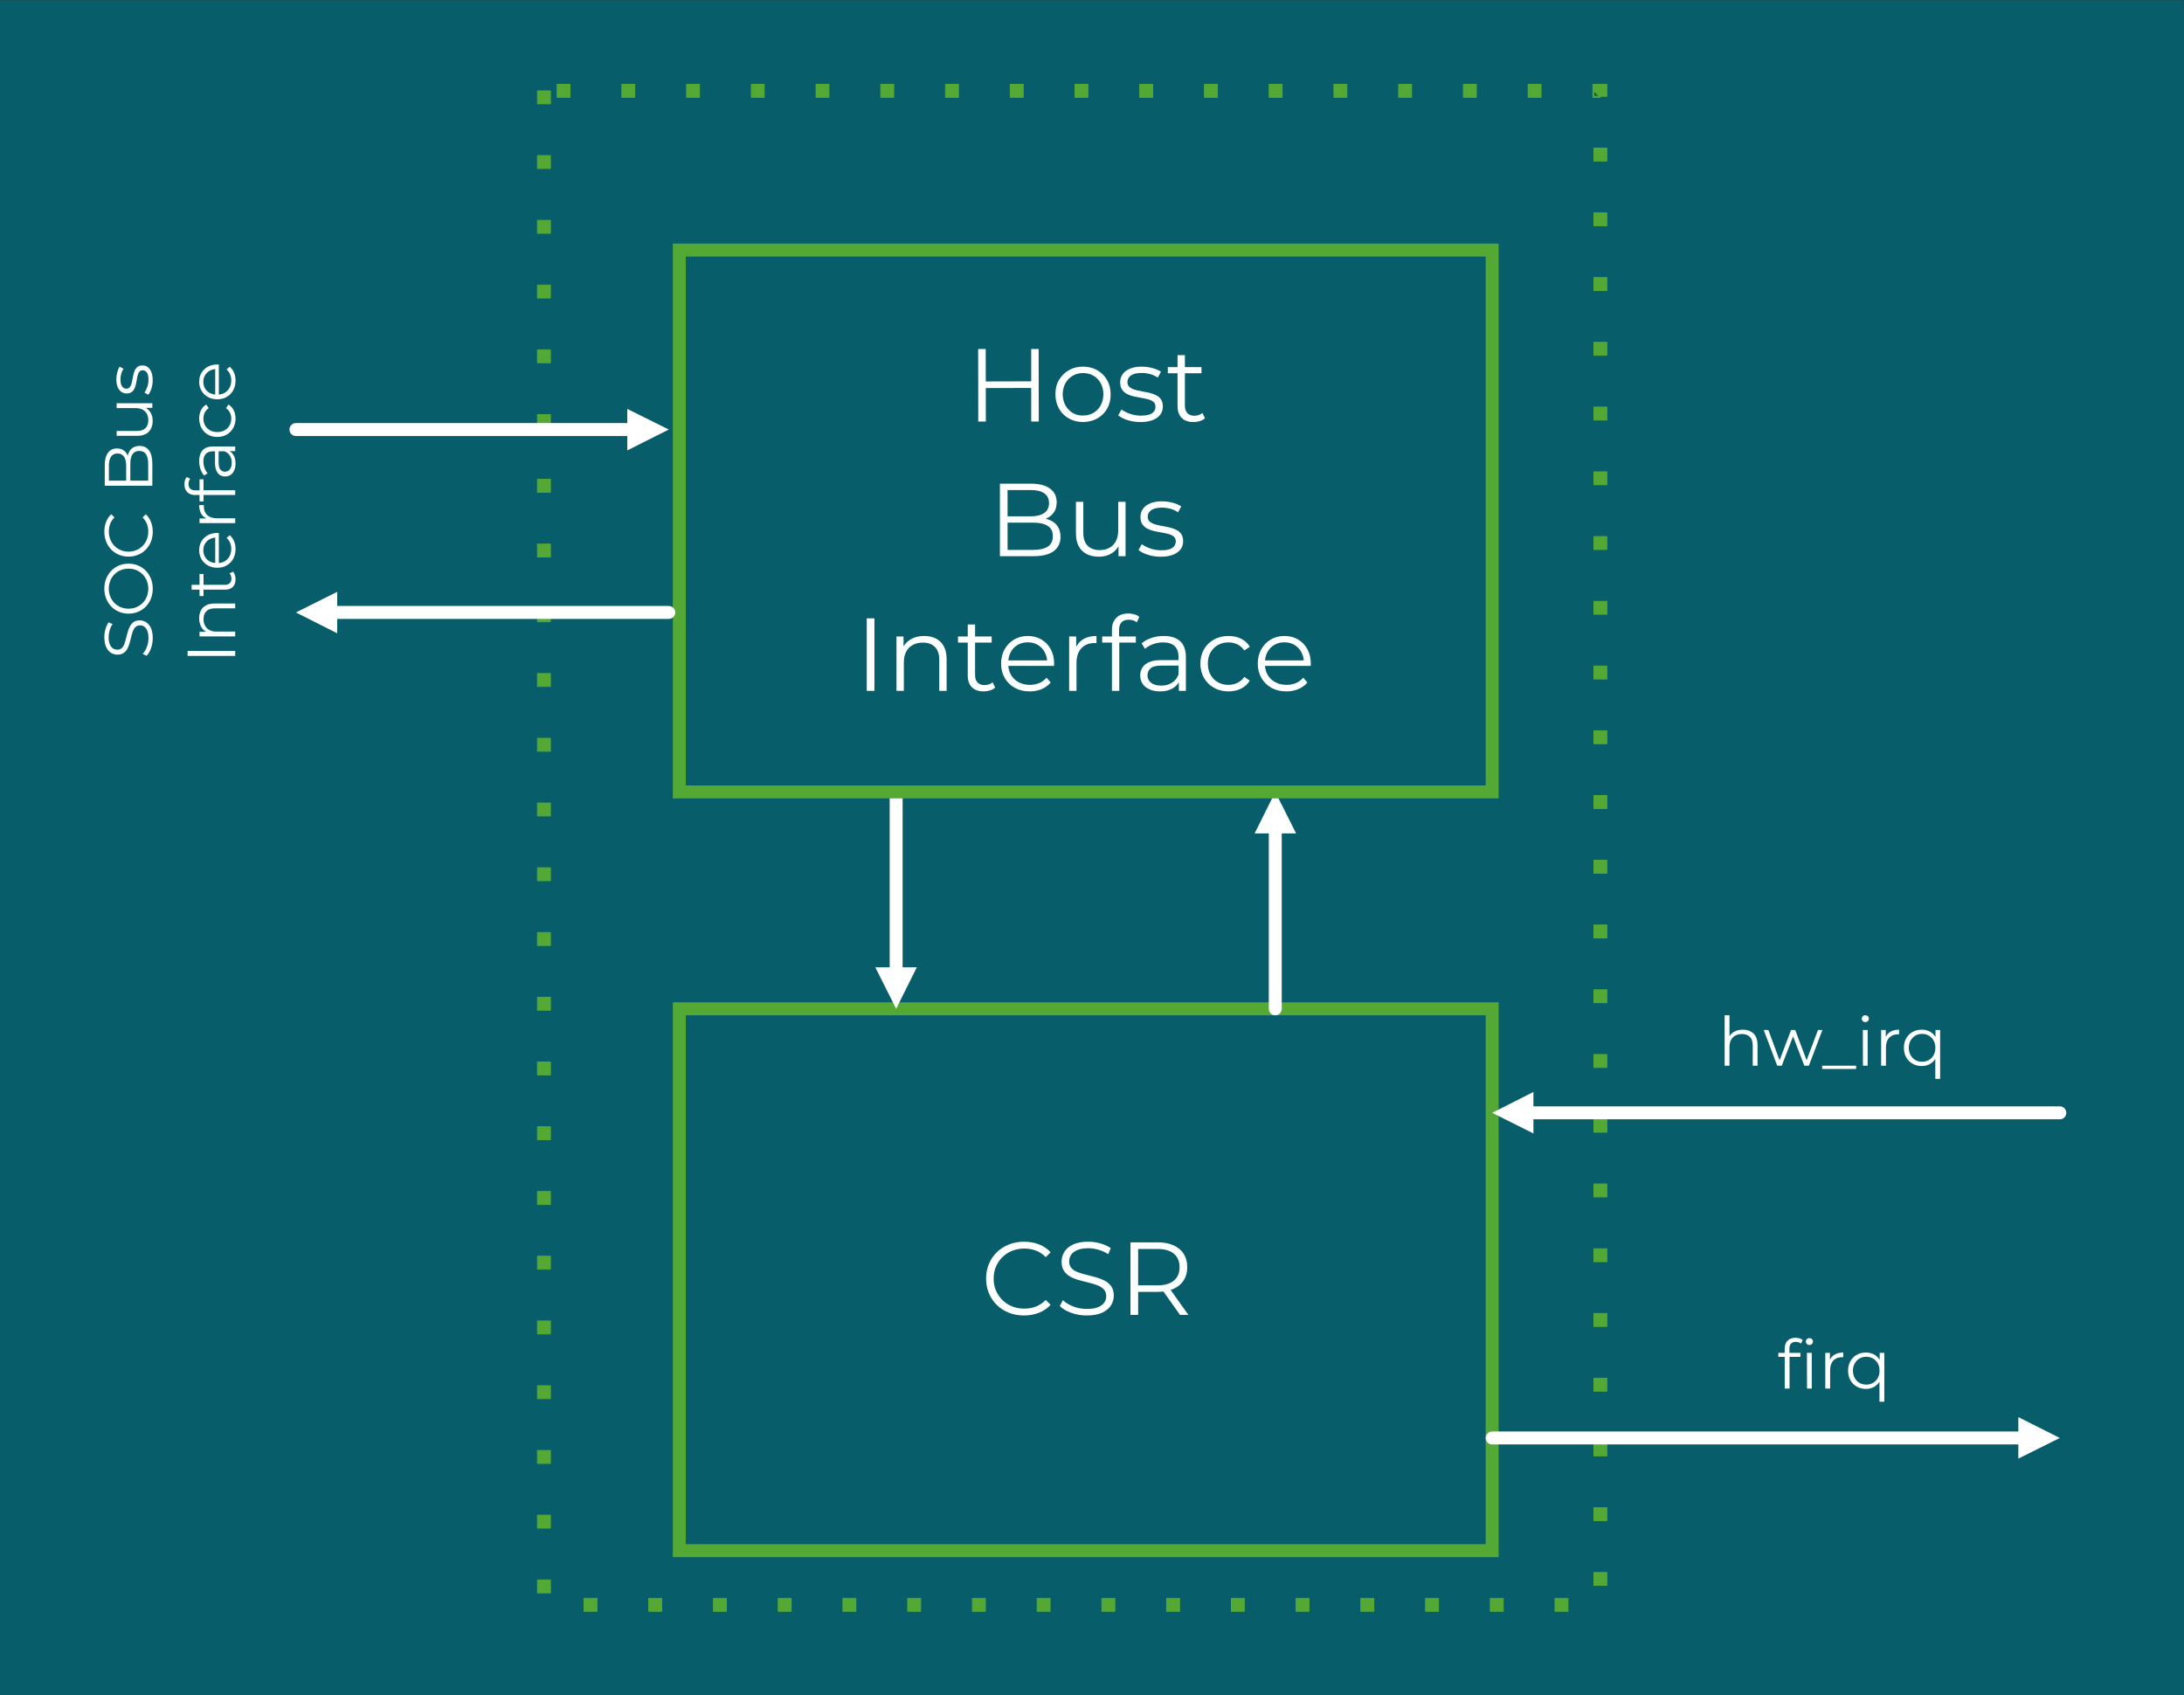 <?xml version="1.0" encoding="UTF-8"?> <svg xmlns="http://www.w3.org/2000/svg" xmlns:xlink="http://www.w3.org/1999/xlink" xmlns:xodm="http://www.corel.com/coreldraw/odm/2003" xml:space="preserve" width="7.333in" height="5.691in" version="1.1" style="shape-rendering:geometricPrecision; text-rendering:geometricPrecision; image-rendering:optimizeQuality; fill-rule:evenodd; clip-rule:evenodd" viewBox="0 0 7333 5691"><rect x="0" y="0" width="7333" height="5691" fill="#333333" stroke="none"/> <defs> <style type="text/css"> .str0 {stroke:#54A935;stroke-width:3;stroke-linejoin:round;stroke-miterlimit:2.613} .str2 {stroke:white;stroke-width:43.47;stroke-linecap:round;stroke-linejoin:round;stroke-miterlimit:2.613} .str1 {stroke:#54A935;stroke-width:43.47;stroke-linecap:square;stroke-miterlimit:2.613} .fil2 {fill:none} .fil0 {fill:#075D69} .fil1 {fill:#54A935} .fil4 {fill:white} .fil3 {fill:#FEFFFF;fill-rule:nonzero} </style> </defs> <g id="Layer_x0020_1">  <g id="INTC.emf"> <polygon class="fil0" points="-0.17,0.68 -0.17,5692.17 7332.41,5692.17 7332.41,0.68 "></polygon> <path class="fil1 str0" d="M1848.09 304.98l0 43.47 -43.47 0 0 -43.47 43.47 0zm0 217.36l0 43.47 -43.47 0 0 -43.47 43.47 0zm0 217.36l0 43.47 -43.47 0 0 -43.47 43.47 0zm0 217.36l0 43.47 -43.47 0 0 -43.47 43.47 0zm0 217.36l0 43.47 -43.47 0 0 -43.47 43.47 0zm0 217.36l0 43.47 -43.47 0 0 -43.47 43.47 0zm0 217.36l0 43.47 -43.47 0 0 -43.47 43.47 0zm0 217.36l0 43.47 -43.47 0 0 -43.47 43.47 0zm0 217.36l0 43.47 -43.47 0 0 -43.47 43.47 0zm0 217.36l0 43.47 -43.47 0 0 -43.47 43.47 0zm0 217.36l0 43.47 -43.47 0 0 -43.47 43.47 0zm0 217.36l0 43.47 -43.47 0 0 -43.47 43.47 0zm0 217.36l0 43.47 -43.47 0 0 -43.47 43.47 0zm0 217.36l0 43.47 -43.47 0 0 -43.47 43.47 0zm0 217.36l0 43.47 -43.47 0 0 -43.47 43.47 0zm0 217.36l0 43.47 -43.47 0 0 -43.47 43.47 0zm0 217.36l0 43.47 -43.47 0 0 -43.47 43.47 0zm0 217.36l0 43.47 -43.47 0 0 -43.47 43.47 0zm0 217.36l0 43.47 -43.47 0 0 -43.47 43.47 0zm0 217.36l0 43.47 -43.47 0 0 -43.47 43.47 0zm0 217.36l0 43.47 -43.47 0 0 -43.47 43.47 0zm0 217.36l0 43.47 -43.47 0 0 -43.47 43.47 0zm0 217.36l0 43.47 -43.47 0 0 -43.47 43.47 0zm0 217.36l0 43.47 -43.47 0 0 -43.47 43.47 0zm112.76 61.81l43.47 0 0 43.47 -43.47 0 0 -43.47zm217.36 0l43.47 0 0 43.47 -43.47 0 0 -43.47zm217.36 0l43.47 0 0 43.47 -43.47 0 0 -43.47zm217.36 0l43.47 0 0 43.47 -43.47 0 0 -43.47zm217.36 0l43.47 0 0 43.47 -43.47 0 0 -43.47zm217.36 0l43.47 0 0 43.47 -43.47 0 0 -43.47zm217.36 0l43.47 0 0 43.47 -43.47 0 0 -43.47zm217.36 0l43.47 0 0 43.47 -43.47 0 0 -43.47zm217.36 0l43.47 0 0 43.47 -43.47 0 0 -43.47zm217.36 0l43.47 0 0 43.47 -43.47 0 0 -43.47zm217.36 0l43.47 0 0 43.47 -43.47 0 0 -43.47zm217.36 0l43.47 0 0 43.47 -43.47 0 0 -43.47zm217.36 0l43.47 0 0 43.47 -43.47 0 0 -43.47zm217.36 0l43.47 0 0 43.47 -43.47 0 0 -43.47zm217.36 0l43.47 0 0 43.47 -43.47 0 0 -43.47zm217.36 0l43.47 0 0 43.47 -43.47 0 0 -43.47zm130.42 -43.47l0 -43.47 43.47 0 0 43.47 -43.47 0zm0 -217.36l0 -43.47 43.47 0 0 43.47 -43.47 0zm0 -217.36l0 -43.47 43.47 0 0 43.47 -43.47 0zm0 -217.36l0 -43.47 43.47 0 0 43.47 -43.47 0zm0 -217.36l0 -43.47 43.47 0 0 43.47 -43.47 0zm0 -217.36l0 -43.47 43.47 0 0 43.47 -43.47 0zm0 -217.36l0 -43.47 43.47 0 0 43.47 -43.47 0zm0 -217.36l0 -43.47 43.47 0 0 43.47 -43.47 0zm0 -217.36l0 -43.47 43.47 0 0 43.47 -43.47 0zm0 -217.36l0 -43.47 43.47 0 0 43.47 -43.47 0zm0 -217.36l0 -43.47 43.47 0 0 43.47 -43.47 0zm0 -217.36l0 -43.47 43.47 0 0 43.47 -43.47 0zm0 -217.36l0 -43.47 43.47 0 0 43.47 -43.47 0zm0 -217.36l0 -43.47 43.47 0 0 43.47 -43.47 0zm0 -217.36l0 -43.47 43.47 0 0 43.47 -43.47 0zm0 -217.36l0 -43.47 43.47 0 0 43.47 -43.47 0zm0 -217.36l0 -43.47 43.47 0 0 43.47 -43.47 0zm0 -217.36l0 -43.47 43.47 0 0 43.47 -43.47 0zm0 -217.36l0 -43.47 43.47 0 0 43.47 -43.47 0zm0 -217.36l0 -43.47 43.47 0 0 43.47 -43.47 0zm0 -217.36l0 -43.47 43.47 0 0 43.47 -43.47 0zm0 -217.36l0 -43.47 43.47 0 0 43.47 -43.47 0zm0 -217.36l0 -43.47 43.47 0 0 43.47 -43.47 0zm0 -217.36l0 -18.34 21.74 21.74 -25.13 0 0 -43.47 46.87 0 0 40.08 -43.47 0zm-177.28 3.39l-43.47 0 0 -43.47 43.47 0 0 43.47zm-217.36 0l-43.47 0 0 -43.47 43.47 0 0 43.47zm-217.36 0l-43.47 0 0 -43.47 43.47 0 0 43.47zm-217.36 0l-43.47 0 0 -43.47 43.47 0 0 43.47zm-217.36 0l-43.47 0 0 -43.47 43.47 0 0 43.47zm-217.36 0l-43.47 0 0 -43.47 43.47 0 0 43.47zm-217.36 0l-43.47 0 0 -43.47 43.47 0 0 43.47zm-217.36 0l-43.47 0 0 -43.47 43.47 0 0 43.47zm-217.36 0l-43.47 0 0 -43.47 43.47 0 0 43.47zm-217.36 0l-43.47 0 0 -43.47 43.47 0 0 43.47zm-217.36 0l-43.47 0 0 -43.47 43.47 0 0 43.47zm-217.36 0l-43.47 0 0 -43.47 43.47 0 0 43.47zm-217.36 0l-43.47 0 0 -43.47 43.47 0 0 43.47zm-217.36 0l-43.47 0 0 -43.47 43.47 0 0 43.47zm-217.36 0l-43.47 0 0 -43.47 43.47 0 0 43.47zm-217.36 0l-43.47 0 0 -43.47 43.47 0 0 43.47z"></path> <polygon class="fil2 str1" points="2280.78,5205.82 5010.03,5205.82 5010.03,3386.77 2280.78,3386.77 "></polygon> <path class="fil3" d="M3438.17 4416.28c-18.31,0 -35.24,-3.07 -50.78,-9.22 -15.54,-6.14 -28.98,-14.78 -40.34,-25.91 -11.36,-11.13 -20.23,-24.23 -26.6,-39.3 -6.38,-15.07 -9.57,-31.53 -9.57,-49.38 0,-17.85 3.19,-34.31 9.57,-49.39 6.37,-15.07 15.3,-28.17 26.78,-39.3 11.48,-11.13 24.98,-19.76 40.52,-25.91 15.54,-6.14 32.46,-9.22 50.78,-9.22 17.62,0 34.2,2.96 49.73,8.87 15.54,5.91 28.63,14.78 39.3,26.61l-16.35 16.34c-9.97,-10.2 -20.98,-17.56 -33.04,-22.08 -12.06,-4.52 -25.04,-6.78 -38.95,-6.78 -14.61,0 -28.17,2.49 -40.69,7.48 -12.52,4.98 -23.42,12.06 -32.69,21.21 -9.27,9.16 -16.52,19.82 -21.74,32 -5.22,12.17 -7.82,25.56 -7.82,40.17 0,14.61 2.61,28 7.82,40.17 5.22,12.17 12.46,22.84 21.74,32 9.28,9.16 20.17,16.23 32.69,21.22 12.52,4.98 26.08,7.48 40.69,7.48 13.91,0 26.89,-2.32 38.95,-6.96 12.06,-4.64 23.07,-12.06 33.04,-22.26l16.35 16.35c-10.67,11.82 -23.76,20.75 -39.3,26.78 -15.53,6.03 -32.22,9.04 -50.08,9.04zm210.75 0c-18.09,0 -35.42,-2.96 -51.99,-8.87 -16.58,-5.91 -29.39,-13.5 -38.43,-22.78l10.08 -19.83c8.58,8.35 20.11,15.36 34.61,21.04 14.49,5.68 29.73,8.52 45.73,8.52 15.3,0 27.76,-1.91 37.39,-5.74 9.62,-3.82 16.69,-8.98 21.21,-15.48 4.52,-6.49 6.78,-13.68 6.78,-21.56 0,-9.51 -2.72,-17.16 -8.17,-22.95 -5.45,-5.8 -12.58,-10.38 -21.39,-13.74 -8.81,-3.36 -18.55,-6.31 -29.21,-8.87 -10.67,-2.55 -21.33,-5.28 -32,-8.17 -10.67,-2.9 -20.46,-6.78 -29.39,-11.65 -8.93,-4.87 -16.11,-11.3 -21.56,-19.3 -5.45,-8 -8.17,-18.49 -8.17,-31.47 0,-12.06 3.19,-23.13 9.57,-33.21 6.37,-10.09 16.17,-18.2 29.39,-24.35 13.22,-6.14 30.14,-9.22 50.78,-9.22 13.68,0 27.24,1.91 40.69,5.74 13.45,3.83 25.04,9.1 34.78,15.82l-8.7 20.52c-10.43,-6.96 -21.5,-12.06 -33.21,-15.3 -11.71,-3.24 -23.01,-4.87 -33.91,-4.87 -14.61,0 -26.67,1.97 -36.17,5.91 -9.51,3.94 -16.52,9.22 -21.04,15.83 -4.52,6.61 -6.78,14.08 -6.78,22.43 0,9.51 2.72,17.16 8.17,22.95 5.45,5.8 12.63,10.32 21.56,13.56 8.93,3.25 18.72,6.15 29.39,8.7 10.67,2.55 21.27,5.33 31.82,8.35 10.55,3.01 20.29,6.9 29.22,11.65 8.93,4.75 16.11,11.07 21.56,18.95 5.45,7.88 8.17,18.2 8.17,30.95 0,11.82 -3.24,22.78 -9.74,32.87 -6.49,10.08 -16.41,18.2 -29.74,24.34 -13.33,6.15 -30.43,9.22 -51.3,9.22zm146.76 -2.09l0 -243.44 91.12 0c20.63,0 38.37,3.3 53.21,9.91 14.84,6.61 26.26,16.11 34.26,28.52 8,12.4 12,27.41 12,45.04 0,17.16 -4,31.94 -12,44.34 -8,12.4 -19.42,21.91 -34.26,28.52 -14.84,6.61 -32.57,9.91 -53.21,9.91l-76.86 0 11.48 -11.83 0 89.03 -25.74 0zm166.24 0l-62.6 -88.33 27.82 0 62.94 88.33 -28.17 0zm-140.5 -86.94l-11.48 -12.17 76.16 0c24.35,0 42.83,-5.33 55.47,-16 12.63,-10.67 18.95,-25.62 18.95,-44.86 0,-19.48 -6.32,-34.55 -18.95,-45.21 -12.64,-10.67 -31.13,-16 -55.47,-16l-76.16 0 11.48 -12.17 0 146.41z"></path> <line class="fil2 str2" x1="3008.94" y1="3264.5" x2="3008.94" y2="2658.61"></line> <polygon class="fil4" points="2938.98,3247.52 3008.94,3386.77 3078.22,3247.52 "></polygon> <line class="fil2 str2" x1="4281.87" y1="2780.19" x2="4281.87" y2="3386.77"></line> <polygon class="fil4" points="4351.83,2797.85 4281.87,2658.61 4212.58,2797.85 "></polygon> <line class="fil2 str2" x1="5131.61" y1="3735.91" x2="6916.02" y2="3735.91"></line> <polygon class="fil4" points="5148.6,3805.19 5010.03,3735.91 5148.6,3665.94 "></polygon> <line class="fil2 str2" x1="6794.43" y1="4827.47" x2="5010.03" y2="4827.47"></line> <polygon class="fil4" points="6776.77,4757.51 6916.02,4827.47 6776.77,4896.76 "></polygon> <polygon class="fil2 str1" points="2280.78,2658.61 5010.03,2658.61 5010.03,839.56 2280.78,839.56 "></polygon> <path class="fil3" d="M3462.34 1171.72l25.04 0 0.35 243.44 -25.39 0 0 -243.44zm-152.33 243.44l-25.39 0 -0.35 -243.44 25.39 0 0.35 243.44zm154.76 -112.68l-157.54 0.35 -0.35 -22.26 157.89 -0.35 0 22.26zm171.45 114.42c-17.85,-0.23 -33.74,-4.29 -47.65,-12.17 -13.91,-7.88 -24.87,-18.84 -32.87,-32.87 -8,-14.03 -12,-30.08 -12,-48.17 -0.23,-18.31 3.77,-34.37 12,-48.17 8.23,-13.79 19.24,-24.69 33.04,-32.69 13.8,-8 29.62,-12 47.47,-12 18.08,0 34.08,4 47.99,12 13.91,8 24.87,18.95 32.87,32.87 8,13.91 12,29.91 12,47.99 0.23,18.08 -3.65,34.14 -11.65,48.17 -8,14.03 -19.07,24.98 -33.21,32.87 -14.14,7.88 -30.14,11.94 -47.99,12.17zm0 -21.91c13.22,0 24.93,-2.96 35.13,-8.87 10.2,-5.91 18.26,-14.26 24.17,-25.04 5.91,-10.78 8.98,-23.24 9.22,-37.39 -0.23,-14.37 -3.3,-26.89 -9.22,-37.56 -5.91,-10.67 -13.97,-18.96 -24.17,-24.87 -10.2,-5.91 -21.91,-8.87 -35.13,-8.87 -12.75,0 -24.23,2.96 -34.43,8.87 -10.2,5.91 -18.32,14.2 -24.35,24.87 -6.03,10.67 -9.16,23.19 -9.39,37.56 0.23,14.14 3.36,26.61 9.39,37.39 6.03,10.78 14.09,19.19 24.17,25.21 10.08,6.03 21.62,8.93 34.6,8.7zm192.67 21.91c-15.07,0 -29.33,-2.15 -42.78,-6.44 -13.44,-4.29 -24,-9.68 -31.65,-16.17l11.13 -19.48c7.42,5.57 16.93,10.37 28.52,14.43 11.59,4.06 23.76,6.09 36.52,6.09 17.39,0 29.91,-2.72 37.56,-8.17 7.65,-5.45 11.48,-12.69 11.48,-21.74 0,-6.72 -2.14,-12 -6.43,-15.82 -4.29,-3.83 -9.91,-6.72 -16.87,-8.7 -6.96,-1.97 -14.72,-3.65 -23.3,-5.04 -8.58,-1.39 -17.1,-3.02 -25.56,-4.87 -8.46,-1.85 -16.17,-4.58 -23.13,-8.17 -6.96,-3.59 -12.58,-8.52 -16.87,-14.78 -4.29,-6.26 -6.43,-14.61 -6.43,-25.04 0,-9.97 2.78,-18.9 8.35,-26.78 5.56,-7.88 13.74,-14.09 24.52,-18.61 10.78,-4.52 23.94,-6.78 39.47,-6.78 11.82,0 23.65,1.57 35.47,4.7 11.82,3.13 21.56,7.24 29.21,12.35l-10.78 19.82c-8.11,-5.56 -16.81,-9.56 -26.08,-12 -9.28,-2.43 -18.55,-3.65 -27.82,-3.65 -16.46,0 -28.57,2.84 -36.34,8.52 -7.77,5.68 -11.65,12.93 -11.65,21.74 0,6.96 2.14,12.41 6.43,16.35 4.29,3.94 9.97,7.01 17.04,9.22 7.07,2.2 14.84,4 23.3,5.39 8.46,1.39 16.93,3.07 25.39,5.04 8.46,1.97 16.23,4.64 23.3,8 7.07,3.36 12.75,8.12 17.04,14.26 4.29,6.15 6.43,14.2 6.43,24.17 0,10.67 -2.96,19.88 -8.87,27.65 -5.91,7.77 -14.49,13.8 -25.74,18.08 -11.24,4.29 -24.87,6.44 -40.87,6.44zm178.41 0c-17.16,0 -30.37,-4.64 -39.65,-13.91 -9.28,-9.27 -13.91,-22.37 -13.91,-39.3l0 -171.45 24.69 0 0 170.06c0,10.67 2.72,18.9 8.17,24.69 5.45,5.8 13.27,8.69 23.47,8.69 10.9,0 19.94,-3.13 27.13,-9.39l8.69 17.74c-4.87,4.41 -10.72,7.65 -17.56,9.74 -6.84,2.09 -13.85,3.13 -21.04,3.13zm-86.25 -163.8l0 -20.52 113.03 0 0 20.52 -113.03 0z"></path> <path class="fil3" d="M3357.31 1867.27l0 -243.44 105.03 0c27.13,0 48.17,5.44 63.12,16.34 14.96,10.9 22.43,26.31 22.43,46.26 0,13.22 -3.07,24.34 -9.22,33.39 -6.15,9.04 -14.49,15.88 -25.04,20.52 -10.55,4.64 -22.09,6.95 -34.61,6.95l5.91 -8.35c15.54,0 28.93,2.38 40.17,7.13 11.24,4.75 20,11.83 26.26,21.22 6.26,9.39 9.39,21.04 9.39,34.95 0,20.64 -7.59,36.63 -22.78,48 -15.19,11.36 -38.08,17.04 -68.69,17.04l-111.98 0zm25.74 -21.21l85.9 0c21.33,0 37.67,-3.65 49.04,-10.96 11.36,-7.3 17.04,-18.95 17.04,-34.95 0,-15.76 -5.68,-27.3 -17.04,-34.6 -11.36,-7.3 -27.7,-10.96 -49.04,-10.96l-88.69 0 0 -21.21 80.34 0c19.47,0 34.6,-3.71 45.38,-11.13 10.78,-7.42 16.17,-18.43 16.17,-33.04 0,-14.83 -5.39,-25.91 -16.17,-33.21 -10.78,-7.3 -25.91,-10.95 -45.38,-10.95l-77.56 0 0 201.02zm306.74 22.95c-15.54,0 -29.1,-2.9 -40.69,-8.7 -11.59,-5.8 -20.58,-14.49 -26.95,-26.08 -6.38,-11.59 -9.57,-26.08 -9.57,-43.47l0 -106.07 24.69 0 0 103.29c0,19.47 4.81,34.14 14.43,43.99 9.62,9.85 23.13,14.78 40.52,14.78 12.75,0 23.82,-2.61 33.21,-7.82 9.39,-5.22 16.58,-12.81 21.56,-22.78 4.98,-9.97 7.48,-21.91 7.48,-35.82l0 -95.64 24.69 0 0 182.58 -23.65 0 0 -50.08 3.83 9.04c-5.8,13.45 -14.78,23.94 -26.95,31.48 -12.17,7.54 -26.37,11.3 -42.6,11.3zm207.27 0c-15.07,0 -29.33,-2.15 -42.78,-6.44 -13.44,-4.29 -24,-9.68 -31.65,-16.17l11.13 -19.48c7.42,5.57 16.93,10.37 28.52,14.43 11.59,4.06 23.76,6.09 36.52,6.09 17.39,0 29.91,-2.72 37.56,-8.17 7.65,-5.45 11.48,-12.69 11.48,-21.74 0,-6.72 -2.14,-12 -6.43,-15.82 -4.29,-3.83 -9.91,-6.72 -16.87,-8.7 -6.96,-1.97 -14.72,-3.65 -23.3,-5.04 -8.58,-1.39 -17.1,-3.02 -25.56,-4.87 -8.46,-1.85 -16.17,-4.58 -23.13,-8.17 -6.96,-3.59 -12.58,-8.52 -16.87,-14.78 -4.29,-6.26 -6.43,-14.61 -6.43,-25.04 0,-9.97 2.78,-18.9 8.35,-26.78 5.56,-7.88 13.74,-14.09 24.52,-18.61 10.78,-4.52 23.94,-6.78 39.47,-6.78 11.82,0 23.65,1.57 35.47,4.7 11.82,3.13 21.56,7.24 29.21,12.35l-10.78 19.82c-8.11,-5.56 -16.81,-9.56 -26.08,-12 -9.28,-2.43 -18.55,-3.65 -27.82,-3.65 -16.46,0 -28.57,2.84 -36.34,8.52 -7.77,5.68 -11.65,12.93 -11.65,21.74 0,6.96 2.14,12.41 6.43,16.35 4.29,3.94 9.97,7.01 17.04,9.22 7.07,2.2 14.84,4 23.3,5.39 8.46,1.39 16.93,3.07 25.39,5.04 8.46,1.97 16.23,4.64 23.3,8 7.07,3.36 12.75,8.12 17.04,14.26 4.29,6.15 6.43,14.2 6.43,24.17 0,10.67 -2.96,19.88 -8.87,27.65 -5.91,7.77 -14.49,13.8 -25.74,18.08 -11.24,4.29 -24.87,6.44 -40.87,6.44z"></path> <path class="fil3" d="M2910.24 2319.38l0 -243.44 25.74 0 0 243.44 -25.74 0zm193.02 -184.32c14.84,0 27.88,2.84 39.13,8.52 11.24,5.68 20.06,14.31 26.43,25.91 6.38,11.59 9.56,26.2 9.56,43.82l0 106.07 -24.69 0 0 -103.64c0,-19.24 -4.81,-33.79 -14.43,-43.65 -9.62,-9.85 -23.13,-14.78 -40.52,-14.78 -12.98,0 -24.29,2.61 -33.91,7.82 -9.62,5.22 -17.04,12.75 -22.26,22.61 -5.22,9.85 -7.82,21.74 -7.82,35.65l0 95.98 -24.69 0 0 -182.58 23.65 0 0 50.08 -3.83 -9.39c5.8,-13.21 15.07,-23.59 27.82,-31.13 12.75,-7.54 27.94,-11.3 45.56,-11.3zm199.62 186.06c-17.16,0 -30.37,-4.64 -39.65,-13.91 -9.28,-9.27 -13.91,-22.37 -13.91,-39.3l0 -171.45 24.69 0 0 170.06c0,10.67 2.72,18.9 8.17,24.69 5.45,5.8 13.27,8.69 23.47,8.69 10.9,0 19.94,-3.13 27.13,-9.39l8.69 17.74c-4.87,4.41 -10.72,7.65 -17.56,9.74 -6.84,2.09 -13.85,3.13 -21.04,3.13zm-86.25 -163.8l0 -20.52 113.03 0 0 20.52 -113.03 0zm240.66 163.8c-19.01,0 -35.7,-4 -50.08,-12 -14.38,-8 -25.62,-19.01 -33.74,-33.04 -8.11,-14.03 -12.17,-30.08 -12.17,-48.17 0,-18.09 3.89,-34.08 11.65,-47.99 7.76,-13.91 18.43,-24.87 31.99,-32.87 13.57,-8 28.81,-12 45.74,-12 17.15,0 32.4,3.89 45.73,11.65 13.33,7.76 23.82,18.66 31.47,32.69 7.65,14.03 11.48,30.2 11.48,48.52 0,1.16 -0.06,2.38 -0.17,3.65 -0.12,1.28 -0.17,2.61 -0.17,4l-158.94 0 0 -18.43 145.72 0 -9.74 7.3c0,-13.22 -2.84,-24.98 -8.52,-35.3 -5.68,-10.32 -13.39,-18.37 -23.13,-24.17 -9.74,-5.8 -20.98,-8.69 -33.73,-8.69 -12.52,0 -23.77,2.9 -33.74,8.69 -9.97,5.8 -17.74,13.91 -23.3,24.35 -5.57,10.43 -8.35,22.37 -8.35,35.82l0 3.83c0,13.91 3.07,26.14 9.21,36.69 6.15,10.55 14.72,18.78 25.74,24.69 11.01,5.91 23.59,8.87 37.74,8.87 11.13,0 21.5,-1.97 31.13,-5.91 9.62,-3.94 17.91,-9.97 24.86,-18.09l13.91 16c-8.11,9.74 -18.26,17.16 -30.43,22.26 -12.17,5.1 -25.56,7.65 -40.17,7.65zm132.5 -1.74l0 -182.58 23.65 0 0 49.73 -2.43 -8.69c5.1,-13.91 13.68,-24.52 25.73,-31.82 12.06,-7.3 27.01,-10.96 44.87,-10.96l0 24c-0.93,0 -1.86,-0.06 -2.78,-0.18 -0.93,-0.11 -1.85,-0.17 -2.78,-0.17 -19.24,0 -34.31,5.85 -45.21,17.56 -10.9,11.71 -16.35,28.34 -16.35,49.91l0 93.2 -24.69 0zm143.63 0l0 -205.54c0,-16.23 4.75,-29.33 14.26,-39.3 9.5,-9.97 23.19,-14.95 41.04,-14.95 6.96,0 13.68,0.93 20.17,2.78 6.49,1.86 11.94,4.76 16.35,8.7l-8.35 18.43c-3.48,-3.02 -7.54,-5.28 -12.17,-6.78 -4.64,-1.51 -9.62,-2.26 -14.96,-2.26 -10.43,0 -18.43,2.9 -24,8.69 -5.56,5.8 -8.35,14.37 -8.35,25.74l0 27.82 0.7 11.48 0 165.19 -24.69 0zm-32.69 -162.06l0 -20.52 113.03 0 0 20.52 -113.03 0zm257.35 162.06l0 -40.34 -1.04 -6.61 0 -67.47c0,-15.54 -4.35,-27.48 -13.04,-35.82 -8.7,-8.35 -21.62,-12.52 -38.78,-12.52 -11.82,0 -23.07,1.97 -33.73,5.91 -10.67,3.94 -19.71,9.16 -27.13,15.65l-11.13 -18.43c9.28,-7.88 20.4,-13.97 33.39,-18.26 12.98,-4.29 26.67,-6.44 41.04,-6.44 23.65,0 41.91,5.85 54.78,17.56 12.87,11.71 19.3,29.5 19.3,53.39l0 113.37 -23.65 0zm-62.94 1.74c-13.68,0 -25.56,-2.26 -35.65,-6.78 -10.08,-4.52 -17.79,-10.78 -23.13,-18.78 -5.33,-8 -8,-17.22 -8,-27.65 0,-9.5 2.26,-18.14 6.78,-25.91 4.52,-7.76 11.94,-14.02 22.26,-18.78 10.32,-4.75 24.17,-7.13 41.56,-7.13l62.95 0 0 18.43 -62.25 0c-17.62,0 -29.85,3.13 -36.69,9.39 -6.84,6.26 -10.26,14.03 -10.26,23.3 0,10.43 4.06,18.78 12.17,25.04 8.11,6.26 19.47,9.39 34.08,9.39 13.91,0 25.91,-3.19 36,-9.56 10.09,-6.38 17.45,-15.59 22.08,-27.65l5.57 17.04c-4.64,12.06 -12.69,21.68 -24.17,28.87 -11.48,7.19 -25.91,10.78 -43.3,10.78zm229.53 0c-18.08,0 -34.26,-4 -48.52,-12 -14.26,-8 -25.44,-19.01 -33.56,-33.04 -8.11,-14.03 -12.17,-30.08 -12.17,-48.17 0,-18.31 4.06,-34.43 12.17,-48.34 8.11,-13.91 19.3,-24.81 33.56,-32.69 14.26,-7.88 30.43,-11.83 48.52,-11.83 15.54,0 29.56,3.02 42.08,9.04 12.52,6.03 22.37,15.07 29.56,27.13l-18.43 12.52c-6.26,-9.27 -14.02,-16.11 -23.3,-20.52 -9.28,-4.41 -19.36,-6.61 -30.26,-6.61 -12.98,0 -24.69,2.96 -35.13,8.87 -10.43,5.91 -18.67,14.2 -24.69,24.87 -6.03,10.67 -9.04,23.19 -9.04,37.56 0,14.37 3.01,26.89 9.04,37.56 6.03,10.67 14.26,18.95 24.69,24.87 10.43,5.91 22.14,8.87 35.13,8.87 10.9,0 20.98,-2.2 30.26,-6.61 9.28,-4.41 17.04,-11.13 23.3,-20.17l18.43 12.52c-7.19,11.82 -17.04,20.81 -29.56,26.95 -12.52,6.14 -26.55,9.22 -42.08,9.22zm194.41 0c-19.01,0 -35.7,-4 -50.08,-12 -14.38,-8 -25.62,-19.01 -33.74,-33.04 -8.11,-14.03 -12.17,-30.08 -12.17,-48.17 0,-18.09 3.89,-34.08 11.65,-47.99 7.76,-13.91 18.43,-24.87 31.99,-32.87 13.57,-8 28.81,-12 45.74,-12 17.15,0 32.4,3.89 45.73,11.65 13.33,7.76 23.82,18.66 31.47,32.69 7.65,14.03 11.48,30.2 11.48,48.52 0,1.16 -0.06,2.38 -0.17,3.65 -0.12,1.28 -0.17,2.61 -0.17,4l-158.94 0 0 -18.43 145.72 0 -9.74 7.3c0,-13.22 -2.84,-24.98 -8.52,-35.3 -5.68,-10.32 -13.39,-18.37 -23.13,-24.17 -9.74,-5.8 -20.98,-8.69 -33.73,-8.69 -12.52,0 -23.77,2.9 -33.74,8.69 -9.97,5.8 -17.74,13.91 -23.3,24.35 -5.57,10.43 -8.35,22.37 -8.35,35.82l0 3.83c0,13.91 3.07,26.14 9.21,36.69 6.15,10.55 14.72,18.78 25.74,24.69 11.01,5.91 23.59,8.87 37.74,8.87 11.13,0 21.5,-1.97 31.13,-5.91 9.62,-3.94 17.91,-9.97 24.86,-18.09l13.91 16c-8.11,9.74 -18.26,17.16 -30.43,22.26 -12.17,5.1 -25.56,7.65 -40.17,7.65z"></path> <path class="fil3" d="M5851.86 3456.76c9.74,0 18.3,1.86 25.68,5.59 7.38,3.73 13.16,9.4 17.34,17 4.19,7.61 6.28,17.19 6.28,28.76l0 69.61 -16.2 0 0 -68.01c0,-12.63 -3.16,-22.18 -9.47,-28.64 -6.31,-6.47 -15.18,-9.7 -26.59,-9.7 -8.52,0 -15.94,1.71 -22.25,5.13 -6.31,3.43 -11.18,8.37 -14.61,14.83 -3.42,6.47 -5.13,14.26 -5.13,23.39l0 62.99 -16.2 0 0 -169.35 16.2 0 0 82.39 -3.2 -6.16c3.8,-8.67 9.89,-15.48 18.26,-20.43 8.37,-4.94 18.33,-7.42 29.9,-7.42zm115.26 120.96l-45.19 -119.82 15.52 0 41.08 111.15 -7.07 0 42.22 -111.15 13.92 0 41.76 111.15 -7.07 0 41.77 -111.15 14.83 0 -45.42 119.82 -15.29 0 -40.17 -104.53 4.79 0 -40.39 104.53 -15.29 0zm150.86 10.96l0 -10.96 114.11 0 0 10.96 -114.11 0zm136.94 -10.96l-0.23 -119.82 16.2 0 0 119.82 -15.98 0zm7.99 -146.3c-3.35,0 -6.16,-1.14 -8.44,-3.42 -2.28,-2.28 -3.42,-5.02 -3.42,-8.22 0,-3.2 1.14,-5.9 3.42,-8.1 2.28,-2.21 5.1,-3.31 8.44,-3.31 3.35,0 6.16,1.07 8.44,3.2 2.28,2.13 3.42,4.79 3.42,7.99 0,3.35 -1.1,6.16 -3.31,8.44 -2.21,2.28 -5.06,3.42 -8.56,3.42zm53.18 146.3l0 -119.82 15.52 0 0 32.63 -1.6 -5.7c3.35,-9.13 8.98,-16.09 16.89,-20.88 7.91,-4.79 17.72,-7.19 29.44,-7.19l0 15.75c-0.61,0 -1.22,-0.04 -1.83,-0.11 -0.61,-0.07 -1.22,-0.11 -1.82,-0.11 -12.63,0 -22.52,3.84 -29.67,11.52 -7.15,7.69 -10.72,18.6 -10.72,32.75l0 61.17 -16.2 0zm136.25 1.14c-11.41,0 -21.65,-2.59 -30.7,-7.76 -9.06,-5.17 -16.17,-12.33 -21.34,-21.45 -5.17,-9.13 -7.76,-19.78 -7.76,-31.95 0,-12.02 2.59,-22.63 7.76,-31.84 5.17,-9.2 12.28,-16.35 21.34,-21.45 9.05,-5.1 19.28,-7.65 30.7,-7.65 10.65,0 20.12,2.36 28.41,7.07 8.29,4.72 14.87,11.6 19.74,20.65 4.87,9.06 7.3,20.12 7.3,33.21 0,13.09 -2.47,24.15 -7.42,33.21 -4.94,9.05 -11.56,15.97 -19.85,20.77 -8.29,4.79 -17.69,7.19 -28.19,7.19zm1.14 -14.38c8.52,0 16.17,-1.94 22.94,-5.82 6.77,-3.88 12.09,-9.36 15.97,-16.43 3.88,-7.07 5.82,-15.26 5.82,-24.54 0,-9.28 -1.94,-17.42 -5.82,-24.42 -3.88,-7 -9.2,-12.48 -15.97,-16.43 -6.77,-3.96 -14.42,-5.93 -22.94,-5.93 -8.37,0 -15.9,1.98 -22.59,5.93 -6.7,3.96 -12.02,9.43 -15.98,16.43 -3.96,7 -5.94,15.14 -5.94,24.42 0,9.28 1.98,17.46 5.94,24.54 3.95,7.07 9.28,12.55 15.98,16.43 6.69,3.88 14.22,5.82 22.59,5.82zm44.5 57.51l0 -79.88 2.28 -24.19 -1.59 -23.96 0 -36.06 15.52 0 0 164.09 -16.2 0z"></path> <path class="fil3" d="M5992.37 4661.64l0 -134.88c0,-10.65 3.12,-19.25 9.35,-25.79 6.24,-6.54 15.22,-9.81 26.93,-9.81 4.56,0 8.98,0.61 13.24,1.83 4.26,1.22 7.83,3.12 10.73,5.7l-5.48 12.1c-2.28,-1.98 -4.94,-3.46 -7.98,-4.45 -3.04,-0.99 -6.31,-1.48 -9.81,-1.48 -6.85,0 -12.1,1.9 -15.75,5.7 -3.65,3.8 -5.48,9.43 -5.48,16.89l0 18.26 0.46 7.53 0 108.41 -16.2 0zm-21.46 -106.35l0 -13.46 74.18 0 0 13.46 -74.18 0zm96.31 106.35l-0.23 -119.82 16.2 0 0 119.82 -15.98 0zm7.99 -146.3c-3.35,0 -6.16,-1.14 -8.44,-3.42 -2.28,-2.28 -3.43,-5.02 -3.43,-8.22 0,-3.2 1.14,-5.9 3.43,-8.1 2.28,-2.21 5.1,-3.31 8.44,-3.31 3.35,0 6.16,1.07 8.44,3.2 2.28,2.13 3.42,4.79 3.42,7.99 0,3.35 -1.1,6.16 -3.31,8.44 -2.21,2.28 -5.06,3.42 -8.56,3.42zm53.41 146.3l0 -119.82 15.52 0 0 32.63 -1.6 -5.7c3.35,-9.13 8.98,-16.09 16.89,-20.88 7.91,-4.79 17.72,-7.19 29.44,-7.19l0 15.75c-0.61,0 -1.22,-0.04 -1.83,-0.11 -0.61,-0.07 -1.22,-0.11 -1.82,-0.11 -12.63,0 -22.52,3.84 -29.67,11.52 -7.15,7.69 -10.72,18.6 -10.72,32.75l0 61.17 -16.2 0zm136.25 1.14c-11.41,0 -21.65,-2.59 -30.7,-7.76 -9.06,-5.17 -16.17,-12.33 -21.34,-21.45 -5.17,-9.13 -7.76,-19.78 -7.76,-31.95 0,-12.02 2.59,-22.63 7.76,-31.84 5.17,-9.2 12.28,-16.35 21.34,-21.45 9.05,-5.1 19.28,-7.65 30.7,-7.65 10.65,0 20.12,2.36 28.41,7.07 8.29,4.72 14.87,11.6 19.74,20.65 4.87,9.06 7.3,20.12 7.3,33.21 0,13.09 -2.47,24.15 -7.42,33.21 -4.94,9.05 -11.56,15.97 -19.85,20.77 -8.29,4.79 -17.69,7.19 -28.19,7.19zm1.14 -14.38c8.52,0 16.17,-1.94 22.94,-5.82 6.77,-3.88 12.09,-9.36 15.97,-16.43 3.88,-7.07 5.82,-15.26 5.82,-24.54 0,-9.28 -1.94,-17.42 -5.82,-24.42 -3.88,-7 -9.2,-12.48 -15.97,-16.43 -6.77,-3.96 -14.42,-5.93 -22.94,-5.93 -8.37,0 -15.9,1.98 -22.59,5.93 -6.7,3.96 -12.02,9.43 -15.98,16.43 -3.96,7 -5.94,15.14 -5.94,24.42 0,9.28 1.98,17.46 5.94,24.54 3.95,7.07 9.28,12.55 15.98,16.43 6.69,3.88 14.22,5.82 22.59,5.82zm44.5 57.51l0 -79.88 2.28 -24.19 -1.59 -23.96 0 -36.06 15.52 0 0 164.09 -16.2 0z"></path> <line class="fil2 str2" x1="993.59" y1="1442.06" x2="2123.87" y2="1442.06"></line> <polygon class="fil4" points="2106.21,1512.02 2245.46,1442.06 2106.21,1372.78 "></polygon> <path class="fil3" d="M512.86 2142.28c0,11.87 -1.94,23.24 -5.82,34.12 -3.88,10.88 -8.87,19.28 -14.95,25.22l-13.01 -6.62c5.48,-5.63 10.08,-13.2 13.81,-22.71 3.73,-9.51 5.59,-19.51 5.59,-30.01 0,-10.04 -1.26,-18.22 -3.77,-24.54 -2.51,-6.31 -5.89,-10.95 -10.15,-13.92 -4.26,-2.96 -8.98,-4.45 -14.15,-4.45 -6.24,0 -11.26,1.79 -15.06,5.36 -3.8,3.57 -6.81,8.26 -9.01,14.04 -2.21,5.78 -4.15,12.17 -5.82,19.17 -1.67,7 -3.46,14 -5.36,21 -1.9,7 -4.45,13.43 -7.65,19.28 -3.2,5.86 -7.42,10.57 -12.67,14.15 -5.25,3.57 -12.13,5.36 -20.66,5.36 -7.91,0 -15.18,-2.09 -21.8,-6.28 -6.62,-4.19 -11.94,-10.61 -15.98,-19.29 -4.03,-8.67 -6.05,-19.78 -6.05,-33.32 0,-8.98 1.26,-17.88 3.77,-26.7 2.51,-8.82 5.97,-16.43 10.38,-22.82l13.47 5.7c-4.57,6.85 -7.91,14.11 -10.04,21.8 -2.13,7.68 -3.2,15.1 -3.2,22.25 0,9.58 1.3,17.5 3.88,23.74 2.59,6.24 6.05,10.84 10.38,13.81 4.34,2.96 9.24,4.45 14.72,4.45 6.24,0 11.26,-1.79 15.07,-5.36 3.8,-3.57 6.77,-8.29 8.9,-14.15 2.13,-5.86 4.03,-12.29 5.71,-19.29 1.67,-7 3.5,-13.96 5.48,-20.88 1.98,-6.92 4.53,-13.31 7.65,-19.17 3.12,-5.85 7.26,-10.57 12.44,-14.15 5.17,-3.57 11.94,-5.36 20.31,-5.36 7.76,0 14.95,2.13 21.57,6.39 6.62,4.26 11.94,10.76 15.98,19.52 4.03,8.75 6.05,19.97 6.05,33.66zm0 -165.92c0,11.87 -2.02,22.94 -6.05,33.2 -4.04,10.27 -9.74,19.17 -17.12,26.7 -7.38,7.53 -16.02,13.39 -25.91,17.57 -9.89,4.19 -20.61,6.28 -32.18,6.28 -11.57,0 -22.29,-2.09 -32.18,-6.28 -9.89,-4.18 -18.49,-10.08 -25.79,-17.69 -7.3,-7.61 -13.01,-16.47 -17.12,-26.59 -4.11,-10.12 -6.16,-21.19 -6.16,-33.2 0,-12.17 2.02,-23.32 6.05,-33.44 4.04,-10.12 9.7,-18.98 17,-26.59 7.3,-7.61 15.9,-13.5 25.79,-17.69 9.89,-4.19 20.69,-6.28 32.41,-6.28 11.71,0 22.52,2.09 32.41,6.28 9.89,4.19 18.49,10.08 25.79,17.69 7.3,7.61 12.97,16.47 17,26.59 4.03,10.12 6.05,21.26 6.05,33.44zm-14.83 0c-0.15,-9.74 -1.87,-18.68 -5.14,-26.82 -3.27,-8.14 -7.91,-15.22 -13.92,-21.22 -6.01,-6.01 -13.01,-10.73 -21,-14.15 -7.99,-3.43 -16.78,-5.14 -26.36,-5.14 -9.59,0.15 -18.37,1.87 -26.36,5.14 -7.99,3.27 -14.99,7.95 -21,14.04 -6.01,6.09 -10.65,13.2 -13.92,21.34 -3.27,8.14 -4.98,17.08 -5.14,26.82 0.15,9.43 1.87,18.26 5.14,26.47 3.27,8.22 7.91,15.37 13.92,21.45 6.01,6.09 13.01,10.8 21,14.15 7.99,3.35 16.78,5.02 26.36,5.02 9.43,0 18.18,-1.67 26.24,-5.02 8.06,-3.35 15.1,-8.06 21.11,-14.15 6.01,-6.09 10.65,-13.24 13.92,-21.45 3.27,-8.22 4.98,-17.04 5.14,-26.47zm14.83 -191.26c0,12.02 -2.02,23.13 -6.05,33.32 -4.04,10.19 -9.7,19.02 -17,26.48 -7.3,7.45 -15.9,13.28 -25.79,17.46 -9.89,4.19 -20.69,6.28 -32.41,6.28 -11.72,0 -22.52,-2.09 -32.41,-6.28 -9.89,-4.18 -18.49,-10.04 -25.79,-17.57 -7.3,-7.53 -12.97,-16.39 -17,-26.59 -4.03,-10.19 -6.05,-21.3 -6.05,-33.32 0,-11.57 1.94,-22.44 5.82,-32.64 3.88,-10.19 9.7,-18.79 17.46,-25.79l10.73 10.73c-6.7,6.54 -11.53,13.77 -14.49,21.68 -2.97,7.91 -4.45,16.43 -4.45,25.56 0,9.58 1.64,18.48 4.91,26.7 3.27,8.22 7.91,15.37 13.92,21.45 6.01,6.09 13.01,10.84 21,14.26 7.99,3.43 16.78,5.14 26.36,5.14 9.58,0 18.37,-1.71 26.36,-5.14 7.99,-3.42 14.99,-8.18 21,-14.26 6.01,-6.09 10.65,-13.24 13.92,-21.45 3.27,-8.22 4.91,-17.12 4.91,-26.7 0,-9.13 -1.52,-17.65 -4.57,-25.56 -3.04,-7.91 -7.91,-15.14 -14.61,-21.68l10.73 -10.73c7.76,7 13.62,15.6 17.57,25.79 3.95,10.19 5.93,21.15 5.93,32.87zm-1.37 -154.51l-159.76 0 0 -68.93c0,-17.8 3.57,-31.61 10.73,-41.42 7.15,-9.81 17.27,-14.72 30.35,-14.72 8.67,0 15.98,2.02 21.91,6.05 5.93,4.03 10.42,9.51 13.46,16.43 3.04,6.92 4.56,14.49 4.56,22.71l-5.48 -3.88c0,-10.19 1.56,-18.98 4.68,-26.36 3.12,-7.38 7.76,-13.12 13.93,-17.23 6.16,-4.11 13.81,-6.16 22.94,-6.16 13.54,0 24.04,4.98 31.49,14.95 7.46,9.96 11.19,24.99 11.19,45.07l0 73.49zm-13.92 -16.89l0 -56.37c0,-14 -2.4,-24.72 -7.19,-32.18 -4.8,-7.45 -12.44,-11.18 -22.94,-11.18 -10.35,0 -17.92,3.73 -22.71,11.18 -4.8,7.46 -7.19,18.19 -7.19,32.18l0 58.2 -13.92 0 0 -52.72c0,-12.78 -2.44,-22.71 -7.3,-29.78 -4.87,-7.07 -12.1,-10.61 -21.69,-10.61 -9.74,0 -17,3.54 -21.8,10.61 -4.79,7.07 -7.19,17 -7.19,29.78l0 50.9 131.92 0zm15.06 -201.3c0,10.2 -1.9,19.1 -5.7,26.7 -3.81,7.61 -9.51,13.5 -17.12,17.69 -7.61,4.18 -17.12,6.28 -28.53,6.28l-69.61 0 0 -16.2 67.78 0c12.78,0 22.41,-3.16 28.87,-9.47 6.47,-6.31 9.7,-15.18 9.7,-26.59 0,-8.37 -1.71,-15.63 -5.14,-21.8 -3.42,-6.17 -8.41,-10.88 -14.95,-14.15 -6.54,-3.27 -14.38,-4.91 -23.5,-4.91l-62.76 0 0 -16.2 119.82 0 0 15.52 -32.87 0 5.94 -2.51c8.82,3.81 15.71,9.7 20.65,17.69 4.94,7.99 7.42,17.31 7.42,27.96zm0 -136.02c0,9.89 -1.41,19.25 -4.22,28.07 -2.81,8.82 -6.35,15.74 -10.61,20.77l-12.78 -7.3c3.65,-4.87 6.81,-11.11 9.47,-18.72 2.67,-7.61 4,-15.59 4,-23.96 0,-11.41 -1.79,-19.63 -5.37,-24.65 -3.57,-5.02 -8.33,-7.53 -14.26,-7.53 -4.41,0 -7.87,1.41 -10.38,4.22 -2.51,2.81 -4.41,6.5 -5.71,11.07 -1.29,4.56 -2.39,9.66 -3.31,15.29 -0.91,5.63 -1.98,11.22 -3.2,16.77 -1.22,5.56 -3,10.61 -5.36,15.18 -2.36,4.57 -5.59,8.26 -9.7,11.07 -4.11,2.81 -9.58,4.22 -16.43,4.22 -6.54,0 -12.4,-1.82 -17.57,-5.48 -5.17,-3.65 -9.24,-9.02 -12.21,-16.09 -2.96,-7.07 -4.45,-15.71 -4.45,-25.9 0,-7.76 1.03,-15.52 3.08,-23.28 2.06,-7.76 4.76,-14.15 8.1,-19.17l13.01 7.07c-3.65,5.33 -6.28,11.03 -7.87,17.12 -1.6,6.09 -2.4,12.17 -2.4,18.26 0,10.8 1.86,18.75 5.59,23.85 3.73,5.1 8.48,7.65 14.26,7.65 4.57,0 8.14,-1.41 10.73,-4.22 2.59,-2.81 4.6,-6.54 6.05,-11.19 1.44,-4.64 2.63,-9.74 3.54,-15.29 0.91,-5.55 2.02,-11.11 3.31,-16.66 1.3,-5.56 3.04,-10.65 5.25,-15.29 2.2,-4.64 5.32,-8.37 9.35,-11.19 4.04,-2.81 9.32,-4.22 15.86,-4.22 7,0 13.05,1.94 18.15,5.82 5.1,3.88 9.05,9.51 11.87,16.89 2.81,7.38 4.22,16.32 4.22,26.81z"></path> <path class="fil3" d="M789.72 2202.08l-159.76 0 0 -16.89 159.76 0 0 16.89zm-120.96 -126.67c0,-9.74 1.86,-18.3 5.59,-25.68 3.73,-7.38 9.4,-13.16 17,-17.34 7.61,-4.19 17.19,-6.28 28.76,-6.28l69.61 0 0 16.2 -68.01 0c-12.63,0 -22.18,3.16 -28.64,9.47 -6.47,6.31 -9.7,15.18 -9.7,26.59 0,8.52 1.71,15.94 5.13,22.25 3.43,6.31 8.37,11.18 14.83,14.61 6.47,3.42 14.26,5.13 23.39,5.13l62.99 0 0 16.2 -119.82 0 0 -15.52 32.86 0 -6.16 2.51c-8.67,-3.8 -15.48,-9.89 -20.43,-18.26 -4.94,-8.37 -7.42,-18.33 -7.42,-29.9zm122.1 -131c0,11.26 -3.04,19.93 -9.13,26.02 -6.09,6.08 -14.68,9.13 -25.79,9.13l-112.52 0 0 -16.2 111.61 0c7,0 12.4,-1.79 16.2,-5.36 3.81,-3.57 5.71,-8.71 5.71,-15.41 0,-7.15 -2.06,-13.08 -6.17,-17.8l11.64 -5.71c2.89,3.2 5.02,7.04 6.39,11.53 1.37,4.49 2.06,9.09 2.06,13.81zm-107.5 56.6l-13.46 0 0 -74.18 13.46 0 0 74.18zm107.5 -157.93c0,12.48 -2.63,23.43 -7.87,32.86 -5.25,9.43 -12.48,16.81 -21.68,22.14 -9.2,5.33 -19.74,7.99 -31.61,7.99 -11.87,0 -22.37,-2.55 -31.5,-7.65 -9.13,-5.09 -16.32,-12.09 -21.57,-21 -5.25,-8.9 -7.87,-18.91 -7.87,-30.01 0,-11.26 2.55,-21.26 7.65,-30.01 5.1,-8.75 12.25,-15.63 21.45,-20.65 9.2,-5.02 19.82,-7.53 31.84,-7.53 0.76,0 1.56,0.04 2.4,0.11 0.83,0.07 1.71,0.11 2.62,0.11l0 104.3 -12.09 0 0 -95.63 4.79 6.39c-8.67,0 -16.39,1.86 -23.17,5.59 -6.77,3.73 -12.06,8.79 -15.86,15.18 -3.8,6.39 -5.7,13.77 -5.7,22.14 0,8.22 1.9,15.59 5.7,22.14 3.8,6.54 9.13,11.64 15.98,15.29 6.85,3.65 14.69,5.48 23.51,5.48l2.51 0c9.13,0 17.15,-2.02 24.08,-6.05 6.92,-4.03 12.32,-9.66 16.2,-16.89 3.88,-7.22 5.82,-15.48 5.82,-24.76 0,-7.3 -1.3,-14.11 -3.88,-20.43 -2.59,-6.31 -6.54,-11.75 -11.87,-16.31l10.5 -9.13c6.39,5.32 11.26,11.98 14.61,19.97 3.35,7.99 5.02,16.78 5.02,26.36zm-1.14 -86.96l-119.82 0 0 -15.52 32.63 0 -5.7 1.6c-9.13,-3.35 -16.09,-8.98 -20.88,-16.89 -4.79,-7.91 -7.19,-17.72 -7.19,-29.44l15.75 0c0,0.61 -0.04,1.22 -0.11,1.83 -0.07,0.61 -0.11,1.22 -0.11,1.82 0,12.63 3.84,22.52 11.52,29.67 7.69,7.15 18.6,10.72 32.75,10.72l61.17 0 0 16.2zm0 -94.26l-134.88 0c-10.65,0 -19.25,-3.12 -25.79,-9.35 -6.54,-6.24 -9.81,-15.22 -9.81,-26.93 0,-4.56 0.61,-8.98 1.83,-13.24 1.22,-4.26 3.12,-7.83 5.7,-10.73l12.1 5.48c-1.98,2.28 -3.46,4.94 -4.45,7.98 -0.99,3.04 -1.48,6.31 -1.48,9.81 0,6.85 1.9,12.1 5.7,15.75 3.8,3.65 9.43,5.48 16.89,5.48l18.26 0 7.53 -0.46 108.41 0 0 16.2zm-106.35 21.46l-13.46 0 0 -74.18 13.46 0 0 74.18zm106.35 -168.89l-26.48 0 -4.33 0.69 -44.28 0c-10.19,0 -18.03,2.85 -23.51,8.56 -5.48,5.7 -8.22,14.19 -8.22,25.44 0,7.76 1.3,15.14 3.88,22.14 2.59,7 6.01,12.93 10.27,17.8l-12.09 7.3c-5.17,-6.09 -9.17,-13.39 -11.98,-21.91 -2.81,-8.52 -4.22,-17.5 -4.22,-26.93 0,-15.52 3.84,-27.5 11.52,-35.94 7.69,-8.44 19.36,-12.67 35.04,-12.67l74.4 0 0 15.52zm1.14 41.31c0,8.98 -1.48,16.78 -4.45,23.39 -2.96,6.62 -7.07,11.68 -12.32,15.18 -5.25,3.5 -11.3,5.25 -18.15,5.25 -6.24,0 -11.91,-1.48 -17,-4.45 -5.1,-2.96 -9.2,-7.83 -12.33,-14.61 -3.12,-6.77 -4.68,-15.86 -4.68,-27.27l0 -41.31 12.09 0 0 40.85c0,11.56 2.06,19.59 6.17,24.08 4.11,4.49 9.2,6.73 15.29,6.73 6.85,0 12.32,-2.67 16.43,-7.99 4.11,-5.33 6.17,-12.78 6.17,-22.37 0,-9.13 -2.09,-17 -6.28,-23.62 -4.18,-6.62 -10.23,-11.45 -18.14,-14.49l11.18 -3.65c7.91,3.04 14.23,8.33 18.94,15.86 4.72,7.53 7.07,17 7.07,28.41zm0 -150.63c0,11.87 -2.63,22.48 -7.87,31.83 -5.25,9.36 -12.48,16.7 -21.68,22.02 -9.2,5.33 -19.74,7.99 -31.61,7.99 -12.02,0 -22.59,-2.66 -31.72,-7.99 -9.13,-5.32 -16.28,-12.67 -21.45,-22.02 -5.17,-9.35 -7.76,-19.97 -7.76,-31.83 0,-10.2 1.98,-19.4 5.93,-27.62 3.96,-8.22 9.89,-14.68 17.8,-19.4l8.22 12.09c-6.09,4.11 -10.57,9.2 -13.47,15.29 -2.89,6.09 -4.33,12.7 -4.33,19.85 0,8.52 1.94,16.2 5.82,23.05 3.88,6.85 9.32,12.25 16.32,16.2 7,3.96 15.22,5.94 24.65,5.94 9.43,0 17.65,-1.98 24.65,-5.94 7,-3.95 12.44,-9.35 16.32,-16.2 3.88,-6.85 5.82,-14.53 5.82,-23.05 0,-7.15 -1.44,-13.77 -4.34,-19.85 -2.89,-6.09 -7.3,-11.18 -13.24,-15.29l8.22 -12.09c7.76,4.72 13.66,11.18 17.69,19.4 4.03,8.22 6.05,17.42 6.05,27.62zm0 -127.58c0,12.48 -2.63,23.43 -7.87,32.86 -5.25,9.43 -12.48,16.81 -21.68,22.14 -9.2,5.33 -19.74,7.99 -31.61,7.99 -11.87,0 -22.37,-2.55 -31.5,-7.65 -9.13,-5.09 -16.32,-12.09 -21.57,-21 -5.25,-8.9 -7.87,-18.91 -7.87,-30.01 0,-11.26 2.55,-21.26 7.65,-30.01 5.1,-8.75 12.25,-15.63 21.45,-20.65 9.2,-5.02 19.82,-7.53 31.84,-7.53 0.76,0 1.56,0.04 2.4,0.11 0.83,0.07 1.71,0.11 2.62,0.11l0 104.3 -12.09 0 0 -95.63 4.79 6.39c-8.67,0 -16.39,1.86 -23.17,5.59 -6.77,3.73 -12.06,8.79 -15.86,15.18 -3.8,6.39 -5.7,13.77 -5.7,22.14 0,8.22 1.9,15.59 5.7,22.14 3.8,6.54 9.13,11.64 15.98,15.29 6.85,3.65 14.69,5.48 23.51,5.48l2.51 0c9.13,0 17.15,-2.02 24.08,-6.05 6.92,-4.03 12.32,-9.66 16.2,-16.89 3.88,-7.22 5.82,-15.48 5.82,-24.76 0,-7.3 -1.3,-14.11 -3.88,-20.43 -2.59,-6.31 -6.54,-11.75 -11.87,-16.31l10.5 -9.13c6.39,5.32 11.26,11.98 14.61,19.97 3.35,7.99 5.02,16.78 5.02,26.36z"></path> <line class="fil2 str2" x1="2245.46" y1="2056.11" x2="1115.17" y2="2056.11"></line> <polygon class="fil4" points="1132.16,1986.82 993.59,2056.11 1132.16,2126.07 "></polygon> </g> </g> </svg> 